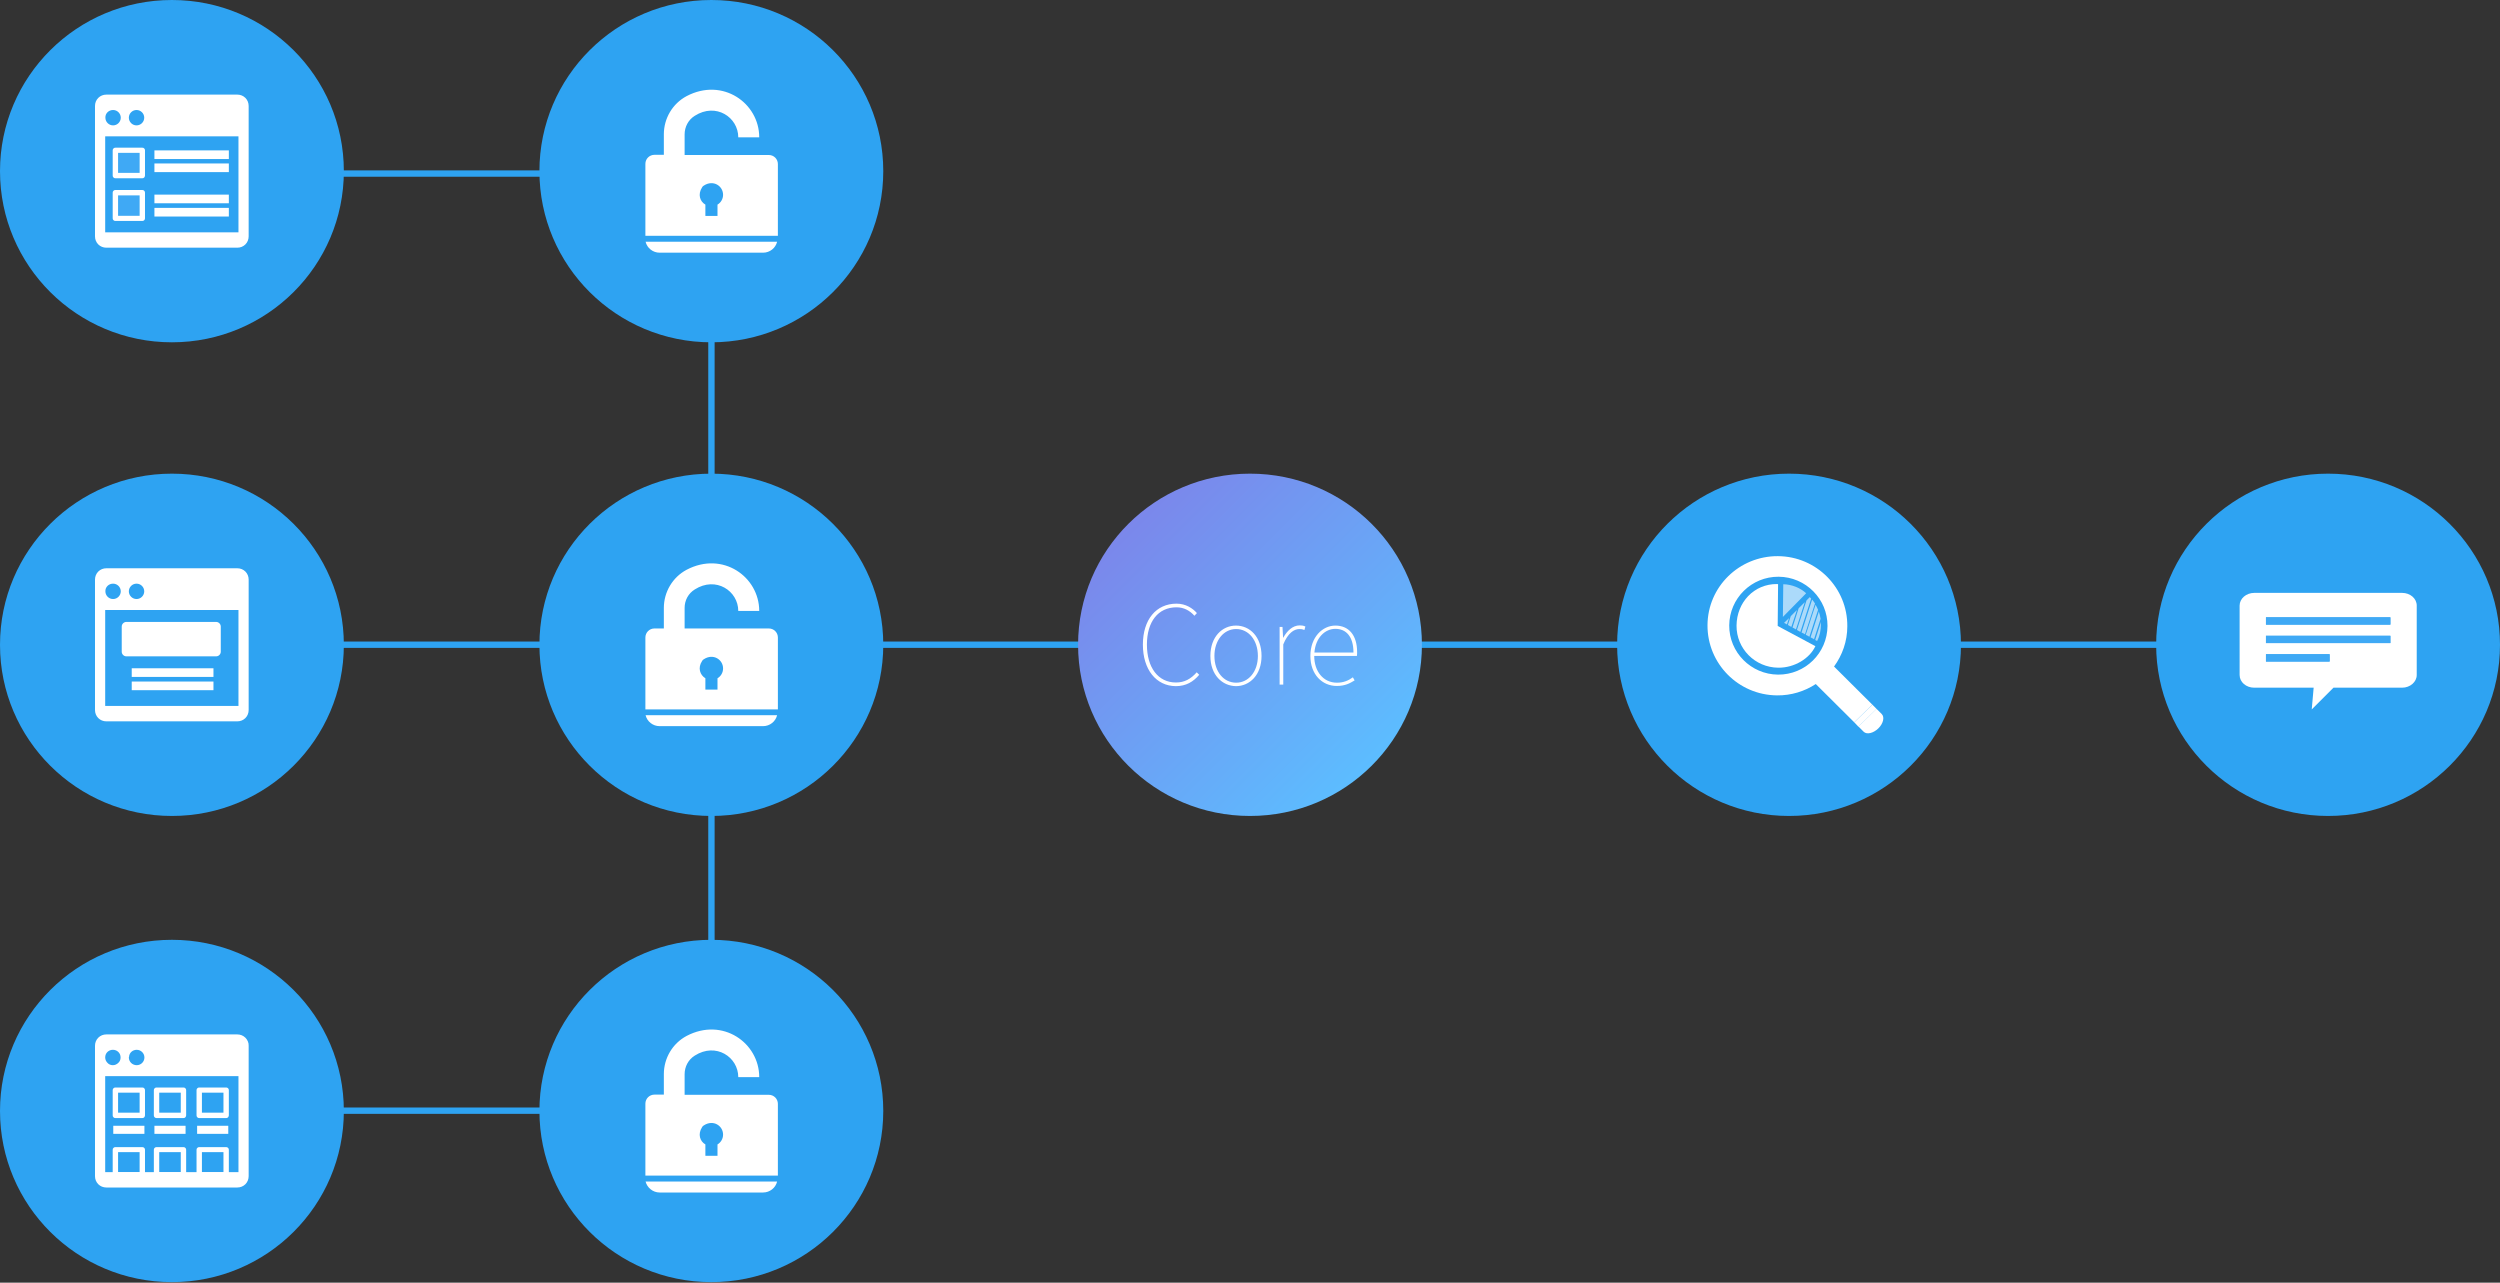 <?xml version="1.0" encoding="utf-8"?>
<!-- Generator: Adobe Illustrator 25.2.3, SVG Export Plug-In . SVG Version: 6.00 Build 0)  -->
<!DOCTYPE svg PUBLIC "-//W3C//DTD SVG 1.1//EN" "http://www.w3.org/Graphics/SVG/1.1/DTD/svg11.dtd">
<svg version="1.1" xmlns:x="http://ns.adobe.com/Extensibility/1.0/" xmlns:i="http://ns.adobe.com/AdobeIllustrator/10.0/" xmlns:graph="http://ns.adobe.com/Graphs/1.0/"
	 xmlns="http://www.w3.org/2000/svg" xmlns:xlink="http://www.w3.org/1999/xlink" x="0px" y="0px" viewBox="0 0 1300 667"
	 style="enable-background:new 0 0 1300 667;" xml:space="preserve">
<rect x="0" y="0" width="1300" height="667" fill="#333333" stroke="none"/>
<g id="Ebene_2">
	<polygon style="fill:#2EA3F2;" points="1132.5,333.6 371.6,333.6 371.6,88.6 164,88.6 164,91.9 368.3,91.9 368.3,333.6 
		163.4,333.6 163.4,336.9 368.3,336.9 368.3,575.9 169.4,575.9 169.4,579.2 371.6,579.2 371.6,336.9 1132.5,336.9 	"/>
</g>
<g id="Ebene_1">
	<g>
		<linearGradient id="SVGID_1_" gradientUnits="userSpaceOnUse" x1="713.082" y1="398.369" x2="586.918" y2="272.206">
			<stop  offset="0" style="stop-color:#5CBDFF"/>
			<stop  offset="1" style="stop-color:#7B87EB"/>
		</linearGradient>
		<ellipse style="fill:url(#SVGID_1_);" cx="650" cy="335.3" rx="89.4" ry="89"/>
		<path style="fill:#FFFFFF;" d="M594.3,335.2c0-13,6.9-21.3,17.5-21.3c4.8,0,8.4,2.4,10.6,4.9l-1.3,1.4c-2.3-2.6-5.4-4.4-9.3-4.4
			c-9.6,0-15.4,7.5-15.4,19.4s5.8,19.7,15.1,19.7c4.4,0,7.7-1.8,10.8-5.3l1.3,1.3c-3.1,3.6-6.8,5.9-12.2,5.9
			C601.2,356.7,594.3,348.2,594.3,335.2z M629.4,341.1c0-10,6.2-15.8,13.3-15.8c7.2,0,13.3,5.8,13.3,15.8c0,9.9-6.2,15.7-13.3,15.7
			C635.6,356.7,629.4,351,629.4,341.1z M654.1,341.1c0-8.3-4.9-14-11.3-14s-11.3,5.8-11.3,14c0,8.3,4.9,13.9,11.3,13.9
			S654.1,349.3,654.1,341.1z M665.3,326h1.6l0.3,5.6h0.1c2-3.6,4.9-6.4,8.6-6.4c1,0,1.9,0.1,2.9,0.6l-0.5,1.8
			c-1-0.4-1.5-0.5-2.6-0.5c-2.8,0-6,2.1-8.4,8V356h-1.9V326z M681.4,341.1c0-9.8,6.3-15.8,13-15.8c6.9,0,11.3,4.9,11.3,13.8
			c0,0.6,0,1.3-0.1,2h-22.2c0,8,4.7,13.9,11.8,13.9c3.4,0,6-1.1,8.3-2.8l0.9,1.6c-2.3,1.4-4.8,2.9-9.3,2.9
			C687.6,356.7,681.4,350.8,681.4,341.1z M703.8,339.3c0-8.3-3.8-12.3-9.4-12.3c-5.4,0-10.3,4.6-10.9,12.3H703.8z"/>
	</g>
	<g>
		<ellipse style="fill:#2EA3F2;" cx="369.9" cy="89" rx="89.4" ry="89"/>
		<g>
			<path style="fill:#FFFFFF;" d="M361.3,60.2c11-7,22.6,0.8,22.6,11.2h10.9c0-17.8-19-31.3-37.8-21.4c-7.3,3.9-11.8,11.6-11.8,19.8
				v10.7h-4.9c-2.6,0-4.7,2.1-4.7,4.7v37.4h68.9V85.3c0-2.6-2.1-4.7-4.7-4.7h-4.9h-10.9H356V69.9C356,66,357.9,62.3,361.3,60.2z
				 M365.1,97.4c0.2-0.4,0.5-0.7,0.9-0.9c4.9-3.2,10,0.2,10,4.8c0,2.2-1.2,4.1-2.9,5.1v5.9h-6.3v-5.9
				C364,104.8,362.7,101.1,365.1,97.4z"/>
			<path style="fill:#FFFFFF;" d="M343,131.4h53.8c3.5,0,6.5-2.4,7.3-5.7h-68.4C336.5,129,339.5,131.4,343,131.4z"/>
		</g>
	</g>
	<g>
		<ellipse style="fill:#2EA3F2;" cx="369.9" cy="335.3" rx="89.4" ry="89"/>
		<g>
			<path style="fill:#FFFFFF;" d="M361.3,306.5c11-7,22.6,0.8,22.6,11.2h10.9c0-17.8-19-31.3-37.8-21.4
				c-7.3,3.9-11.8,11.6-11.8,19.8v10.7h-4.9c-2.6,0-4.7,2.1-4.7,4.7v37.4h68.9v-37.4c0-2.6-2.1-4.7-4.7-4.7h-4.9h-10.9H356v-10.7
				C356,312.2,357.9,308.6,361.3,306.5z M365.1,343.7c0.2-0.4,0.5-0.7,0.9-0.9c4.9-3.2,10,0.2,10,4.8c0,2.2-1.2,4.1-2.9,5.1v5.9
				h-6.3v-5.9C364,351,362.7,347.3,365.1,343.7z"/>
			<path style="fill:#FFFFFF;" d="M343,377.6h53.8c3.5,0,6.5-2.4,7.3-5.7h-68.4C336.5,375.2,339.5,377.6,343,377.6z"/>
		</g>
	</g>
	<g>
		<ellipse style="fill:#2EA3F2;" cx="369.9" cy="577.7" rx="89.4" ry="89"/>
		<g>
			<path style="fill:#FFFFFF;" d="M361.3,548.9c11-7,22.6,0.8,22.6,11.2h10.9c0-17.8-19-31.3-37.8-21.4
				c-7.3,3.9-11.8,11.6-11.8,19.8v10.7h-4.9c-2.6,0-4.7,2.1-4.7,4.7v37.4h68.9V574c0-2.6-2.1-4.7-4.7-4.7h-4.9h-10.9H356v-10.7
				C356,554.7,357.9,551,361.3,548.9z M365.1,586.1c0.2-0.4,0.5-0.7,0.9-0.9c4.9-3.2,10,0.2,10,4.8c0,2.2-1.2,4.1-2.9,5.1v5.9h-6.3
				v-5.9C364,593.5,362.7,589.8,365.1,586.1z"/>
			<path style="fill:#FFFFFF;" d="M343,620.1h53.8c3.5,0,6.5-2.4,7.3-5.7h-68.4C336.5,617.6,339.5,620.1,343,620.1z"/>
		</g>
	</g>
	<g>
		<ellipse style="fill:#2EA3F2;" cx="89.4" cy="89" rx="89.4" ry="89"/>
		<g>
			<path style="fill:#FFFFFF;" d="M55.3,49.2c-1.6,0-3.1,0.6-4.2,1.7c-1.1,1.1-1.7,2.6-1.7,4.2v67.8c0,1.6,0.6,3.1,1.7,4.2
				c1.1,1.1,2.6,1.7,4.2,1.7h68.1c1.6,0,3.1-0.6,4.2-1.7c1.1-1.1,1.7-2.6,1.7-4.2V55.1c0-1.6-0.6-3.1-1.7-4.2
				c-1.1-1.1-2.6-1.7-4.2-1.7H55.3z M71,57.2c2.2,0,4,1.8,4,4c0,2.2-1.8,4-4,4c-2.2,0-4-1.8-4-4C67,59,68.8,57.2,71,57.2z
				 M58.8,57.2c2.2,0,4,1.8,4,4c0,2.2-1.8,4-4,4c-2.2,0-4-1.8-4-4C54.7,59,56.5,57.2,58.8,57.2z M124.1,120.8H54.7V70.9h69.3V120.8z
				"/>
			<rect x="61.4" y="101.6" style="fill:#3FA9F5;" width="11.2" height="10.6"/>
			<rect x="61.4" y="79.5" style="fill:#3FA9F5;" width="11.2" height="10.4"/>
			<rect x="80.3" y="78.2" style="fill:#FFFFFF;" width="38.7" height="4.5"/>
			<rect x="80.3" y="85" style="fill:#FFFFFF;" width="38.7" height="4.5"/>
			<rect x="80.3" y="101.2" style="fill:#FFFFFF;" width="38.7" height="4.5"/>
			<rect x="80.3" y="108.1" style="fill:#FFFFFF;" width="38.7" height="4.5"/>
			<path style="fill:#FFFFFF;" d="M60,76.8c-0.4,0-0.7,0.1-1,0.4c-0.3,0.3-0.4,0.6-0.4,1v13.1c0,0.4,0.1,0.7,0.4,1
				c0.3,0.3,0.6,0.4,1,0.4h14c0.4,0,0.7-0.1,1-0.4c0.2-0.3,0.4-0.6,0.4-1V78.2c0-0.4-0.1-0.7-0.4-1c-0.3-0.3-0.6-0.4-1-0.4H60z
				 M72.6,89.9H61.4V79.5h11.2V89.9z"/>
			<path style="fill:#FFFFFF;" d="M60,98.8c-0.4,0-0.7,0.1-1,0.4c-0.3,0.3-0.4,0.6-0.4,1v13.3c0,0.4,0.1,0.7,0.4,1
				c0.3,0.3,0.6,0.4,1,0.4h14c0.4,0,0.7-0.1,1-0.4c0.3-0.3,0.4-0.6,0.4-1v-13.3c0-0.4-0.1-0.7-0.4-1c-0.3-0.3-0.6-0.4-1-0.4H60z
				 M72.6,112.2H61.4v-10.6h11.2V112.2z"/>
		</g>
	</g>
	<g>
		<ellipse style="fill:#2EA3F2;" cx="89.4" cy="577.7" rx="89.4" ry="89"/>
		<g>
			<g>
				<rect x="58.9" y="585.4" style="fill:#FFFFFF;" width="16.2" height="4.2"/>
				<path style="fill:#FFFFFF;" d="M60,565.5c-0.4,0-0.7,0.1-1,0.4c-0.3,0.3-0.4,0.6-0.4,1v13.1c0,0.4,0.1,0.7,0.4,1
					c0.3,0.3,0.6,0.4,1,0.4h14c0.4,0,0.7-0.1,1-0.4c0.2-0.3,0.4-0.6,0.4-1v-13.1c0-0.4-0.1-0.7-0.4-1c-0.3-0.3-0.6-0.4-1-0.4H60z
					 M72.6,578.6H61.4v-10.4h11.2V578.6z"/>
			</g>
			<g>
				<rect x="80.3" y="585.4" style="fill:#FFFFFF;" width="16.2" height="4.2"/>
				<path style="fill:#FFFFFF;" d="M81.4,565.5c-0.4,0-0.7,0.1-1,0.4c-0.3,0.3-0.4,0.6-0.4,1v13.1c0,0.4,0.1,0.7,0.4,1
					c0.3,0.3,0.6,0.4,1,0.4h14c0.4,0,0.7-0.1,1-0.4c0.2-0.3,0.4-0.6,0.4-1v-13.1c0-0.4-0.1-0.7-0.4-1c-0.3-0.3-0.6-0.4-1-0.4H81.4z
					 M94,578.6H82.8v-10.4H94V578.6z"/>
			</g>
			<g>
				<rect x="102.5" y="585.4" style="fill:#FFFFFF;" width="16.2" height="4.2"/>
				<path style="fill:#FFFFFF;" d="M103.6,565.5c-0.4,0-0.7,0.1-1,0.4c-0.3,0.3-0.4,0.6-0.4,1v13.1c0,0.4,0.1,0.7,0.4,1
					c0.3,0.3,0.6,0.4,1,0.4h14c0.4,0,0.7-0.1,1-0.4c0.2-0.3,0.4-0.6,0.4-1v-13.1c0-0.4-0.1-0.7-0.4-1c-0.3-0.3-0.6-0.4-1-0.4H103.6z
					 M116.2,578.6H105v-10.4h11.2V578.6z"/>
			</g>
			<g>
				<path style="fill:#FFFFFF;" d="M60,596.5c-0.4,0-0.7,0.1-1,0.4c-0.3,0.3-0.4,0.6-0.4,1v13.1c0,0.4,0.1,0.7,0.4,1
					c0.3,0.3,0.6,0.4,1,0.4h14c0.4,0,0.7-0.1,1-0.4c0.2-0.3,0.4-0.6,0.4-1v-13.1c0-0.4-0.1-0.7-0.4-1c-0.3-0.3-0.6-0.4-1-0.4H60z
					 M72.6,609.5H61.4v-10.4h11.2V609.5z"/>
			</g>
			<g>
				<path style="fill:#FFFFFF;" d="M81.4,596.5c-0.4,0-0.7,0.1-1,0.4c-0.3,0.3-0.4,0.6-0.4,1v13.1c0,0.4,0.1,0.7,0.4,1
					c0.3,0.3,0.6,0.4,1,0.4h14c0.4,0,0.7-0.1,1-0.4c0.2-0.3,0.4-0.6,0.4-1v-13.1c0-0.4-0.1-0.7-0.4-1c-0.3-0.3-0.6-0.4-1-0.4H81.4z
					 M94,609.5H82.8v-10.4H94V609.5z"/>
			</g>
			<g>
				<path style="fill:#FFFFFF;" d="M103.6,596.5c-0.4,0-0.7,0.1-1,0.4c-0.3,0.3-0.4,0.6-0.4,1v13.1c0,0.4,0.1,0.7,0.4,1
					c0.3,0.3,0.6,0.4,1,0.4h14c0.4,0,0.7-0.1,1-0.4c0.2-0.3,0.4-0.6,0.4-1v-13.1c0-0.4-0.1-0.7-0.4-1c-0.3-0.3-0.6-0.4-1-0.4H103.6z
					 M116.2,609.5H105v-10.4h11.2V609.5z"/>
			</g>
			<path style="fill:#FFFFFF;" d="M127.6,539.6c-1.1-1.1-2.6-1.7-4.2-1.7H55.3c-1.6,0-3.1,0.6-4.2,1.7c-1.1,1.1-1.7,2.6-1.7,4.2
				v67.8c0,1.6,0.6,3.1,1.7,4.2c1.1,1.1,2.6,1.7,4.2,1.7h68.1c1.6,0,3.1-0.6,4.2-1.7c1.1-1.1,1.7-2.6,1.7-4.2v-67.8
				C129.4,542.3,128.7,540.7,127.6,539.6z M67,549.9c0-0.1,0-0.2,0.1-0.3c0.1-2.1,1.8-3.7,4-3.7l0,0l0,0c2.2,0,4,1.8,4,4
				c0,2.2-1.8,4-4,4l0,0l0,0C68.8,553.9,67,552.1,67,549.9L67,549.9L67,549.9z M54.7,549.9c0-0.6,0.1-1.1,0.3-1.6
				c0.6-1.4,2-2.4,3.7-2.4c1.7,0,3.1,1,3.7,2.4c0.2,0.5,0.3,1,0.3,1.6l0,0l0,0c0,1.1-0.4,2.1-1.2,2.8c-0.7,0.7-1.7,1.2-2.8,1.2
				c-1.1,0-2.1-0.4-2.8-1.2C55.2,552,54.7,551,54.7,549.9L54.7,549.9L54.7,549.9z M124.1,609.5H54.7v-49.9h69.3V609.5z"/>
		</g>
	</g>
	<g>
		<ellipse style="fill:#2EA3F2;" cx="930.3" cy="335.3" rx="89.4" ry="89"/>
		<g>
			<path style="fill:none;" d="M899.2,325.2c-0.1,14.1,11.3,25.5,25.4,25.6c14.1,0.1,25.6-11.2,25.7-25.3
				c0.1-14.1-11.3-25.5-25.4-25.6C910.8,299.8,899.3,311.1,899.2,325.2z M924.7,347.2c-12.1-0.1-21.8-9.9-21.7-21.9
				c0.1-12,9.1-21.7,21.1-21.6c0.1,0,0.3,0,0.4,0l-0.2,21.7l19.6,10.5C941,342.3,933.1,347.2,924.7,347.2z M931.5,326l-1.8-1
				l1.5-4.6l3.2-3.2L931.5,326z M935.3,316.3l3.2-3.2l-4.6,14.2l-1.8-1L935.3,316.3z M929.2,324.7l-1.5-0.8l2.5-2.6L929.2,324.7z
				 M946.9,324.4c0,3.2-0.6,6.3-2,8.9l-1.1-0.6l3-9.4C946.9,323.7,946.9,324,946.9,324.4z M946.7,321.8l-3.4,10.6l-1.8-1l4.3-13.4
				C946.2,319.2,946.5,320.5,946.7,321.8z M945.5,317.1l-4.5,14l-1.8-1l5.1-15.6C944.7,315.3,945.1,316.2,945.5,317.1z M943.8,313.8
				l-5.2,16l-1.8-1l5.5-17.1C942.8,312.4,943.3,313.1,943.8,313.8z M941.1,310.4c0.3,0.3,0.5,0.5,0.7,0.8l-5.6,17.3l-1.8-1l5-15.4
				L941.1,310.4z M927.3,303.8c4.6,0.1,9,2,11.9,4.7l-12.1,12.3L927.3,303.8z"/>
			<path style="fill:#FFFFFF;" d="M976.2,369l-0.4-0.4l-9.4,9.2l0.2,0.2l2.5,2.5c1.6,1.6,5,0.8,7.6-1.7c2.6-2.5,3.4-5.9,1.8-7.5
				L976.2,369L976.2,369z"/>
			<polygon style="fill:#FFFFFF;" points="973.6,366.4 964.2,375.6 966.4,377.9 975.8,368.7 975.6,368.4 975.6,368.4 			"/>
			<path style="fill:#FFFFFF;" d="M924.5,289.2c-20.1-0.1-36.5,15.9-36.6,35.9c-0.1,20,16,36.3,36.1,36.5c7.4,0.1,14.4-2.1,20.2-5.9
				l20,19.9l9.4-9.2l-19.9-19.8c4.3-5.9,6.9-13.1,6.9-20.9C960.8,305.7,944.6,289.3,924.5,289.2z M924.6,350.8
				c-14.1-0.1-25.5-11.6-25.4-25.6c0.1-14.1,11.6-25.4,25.7-25.3c14.1,0.1,25.5,11.6,25.4,25.6C950.2,339.6,938.7,350.9,924.6,350.8
				z"/>
			<path style="fill:#ABDAFA;" d="M939.2,308.5c-2.9-2.7-7.3-4.6-11.9-4.7l-0.2,17L939.2,308.5z"/>
			<path style="fill:#FFFFFF;" d="M924.1,303.7c-12.1-0.1-21,9.6-21.1,21.6c-0.1,12,9.6,21.8,21.7,21.9c8.5,0.1,16.4-4.9,19.3-11.2
				l-19.6-10.5l0.2-21.7C924.4,303.7,924.3,303.7,924.1,303.7z"/>
			<g>
				<polygon style="fill:#ABDAFA;" points="933.9,327.3 938.5,313.1 935.3,316.3 932.1,326.3 				"/>
				<polygon style="fill:#ABDAFA;" points="931.5,326 934.4,317.2 931.2,320.4 929.7,325 				"/>
				<path style="fill:#ABDAFA;" d="M940.9,331.1l4.5-14c-0.4-0.9-0.8-1.8-1.3-2.6l-5.1,15.6L940.9,331.1z"/>
				<path style="fill:#ABDAFA;" d="M943.3,332.4l3.4-10.6c-0.2-1.3-0.5-2.6-0.9-3.8l-4.3,13.4L943.3,332.4z"/>
				<path style="fill:#ABDAFA;" d="M944.9,333.3c1.4-2.6,2-5.7,2-8.9c0-0.3,0-0.7,0-1l-3,9.4L944.9,333.3z"/>
				<path style="fill:#ABDAFA;" d="M934.4,327.6l1.8,1l5.6-17.3c-0.2-0.3-0.5-0.5-0.7-0.8l-1.7,1.7L934.4,327.6z"/>
				<polygon style="fill:#ABDAFA;" points="930.3,321.4 927.7,323.9 929.2,324.7 				"/>
				<path style="fill:#ABDAFA;" d="M938.6,329.8l5.2-16c-0.5-0.7-0.9-1.4-1.5-2l-5.5,17.1L938.6,329.8z"/>
			</g>
		</g>
	</g>
	<g>
		<ellipse style="fill:#2EA3F2;" cx="1210.6" cy="335.3" rx="89.4" ry="89"/>
		<g>
			<path style="fill:#FFFFFF;" d="M1213.4,357.6h35.7c4.2,0,7.6-3,7.6-6.6v-36.1c0-3.7-3.4-6.6-7.6-6.6h-76.9c-4.2,0-7.6,3-7.6,6.6
				V351c0,3.7,3.4,6.6,7.6,6.6h30.9l-1,11.3L1213.4,357.6z M1178.3,321h64.7v3.8h-64.7V321z M1178.3,330.6h64.7v3.8h-64.7V330.6z
				 M1178.3,344v-3.8h33.1v3.8H1178.3z"/>
			<rect x="1178.3" y="321" style="fill:#3FA9F5;" width="64.7" height="3.8"/>
			<rect x="1178.3" y="330.6" style="fill:#3FA9F5;" width="64.7" height="3.8"/>
			<rect x="1178.3" y="340.2" style="fill:#3FA9F5;" width="33.1" height="3.8"/>
		</g>
	</g>
	<g>
		<ellipse style="fill:#2EA3F2;" cx="89.4" cy="335.3" rx="89.4" ry="89"/>
		<g>
			<path style="fill:#FFFFFF;" d="M55.3,295.5c-1.6,0-3.1,0.6-4.2,1.7c-1.1,1.1-1.7,2.6-1.7,4.2v67.8c0,1.6,0.6,3.1,1.7,4.2
				c1.1,1.1,2.6,1.7,4.2,1.7h68.1c1.6,0,3.1-0.6,4.2-1.7c1.1-1.1,1.7-2.6,1.7-4.2v-67.8c0-1.6-0.6-3.1-1.7-4.2
				c-1.1-1.1-2.6-1.7-4.2-1.7H55.3z M71,303.5c2.2,0,4,1.8,4,4c0,2.2-1.8,4-4,4c-2.2,0-4-1.8-4-4C67,305.3,68.8,303.5,71,303.5z
				 M58.8,303.5c2.2,0,4,1.8,4,4c0,2.2-1.8,4-4,4c-2.2,0-4-1.8-4-4C54.7,305.3,56.5,303.5,58.8,303.5z M124.1,367.1H54.7v-49.9h69.3
				V367.1z"/>
		</g>
		<rect x="68.5" y="347.5" style="fill:#FFFFFF;" width="42.5" height="4.5"/>
		<rect x="68.5" y="354.4" style="fill:#FFFFFF;" width="42.5" height="4.5"/>
		<path style="fill:#FFFFFF;" d="M112.4,323.4H65.7c-1.3,0-2.4,1.1-2.4,2.4v13.1c0,1.3,1.1,2.4,2.4,2.4h46.7c1.3,0,2.4-1.1,2.4-2.4
			v-13.1C114.8,324.5,113.7,323.4,112.4,323.4z"/>
	</g>
</g>
</svg>
